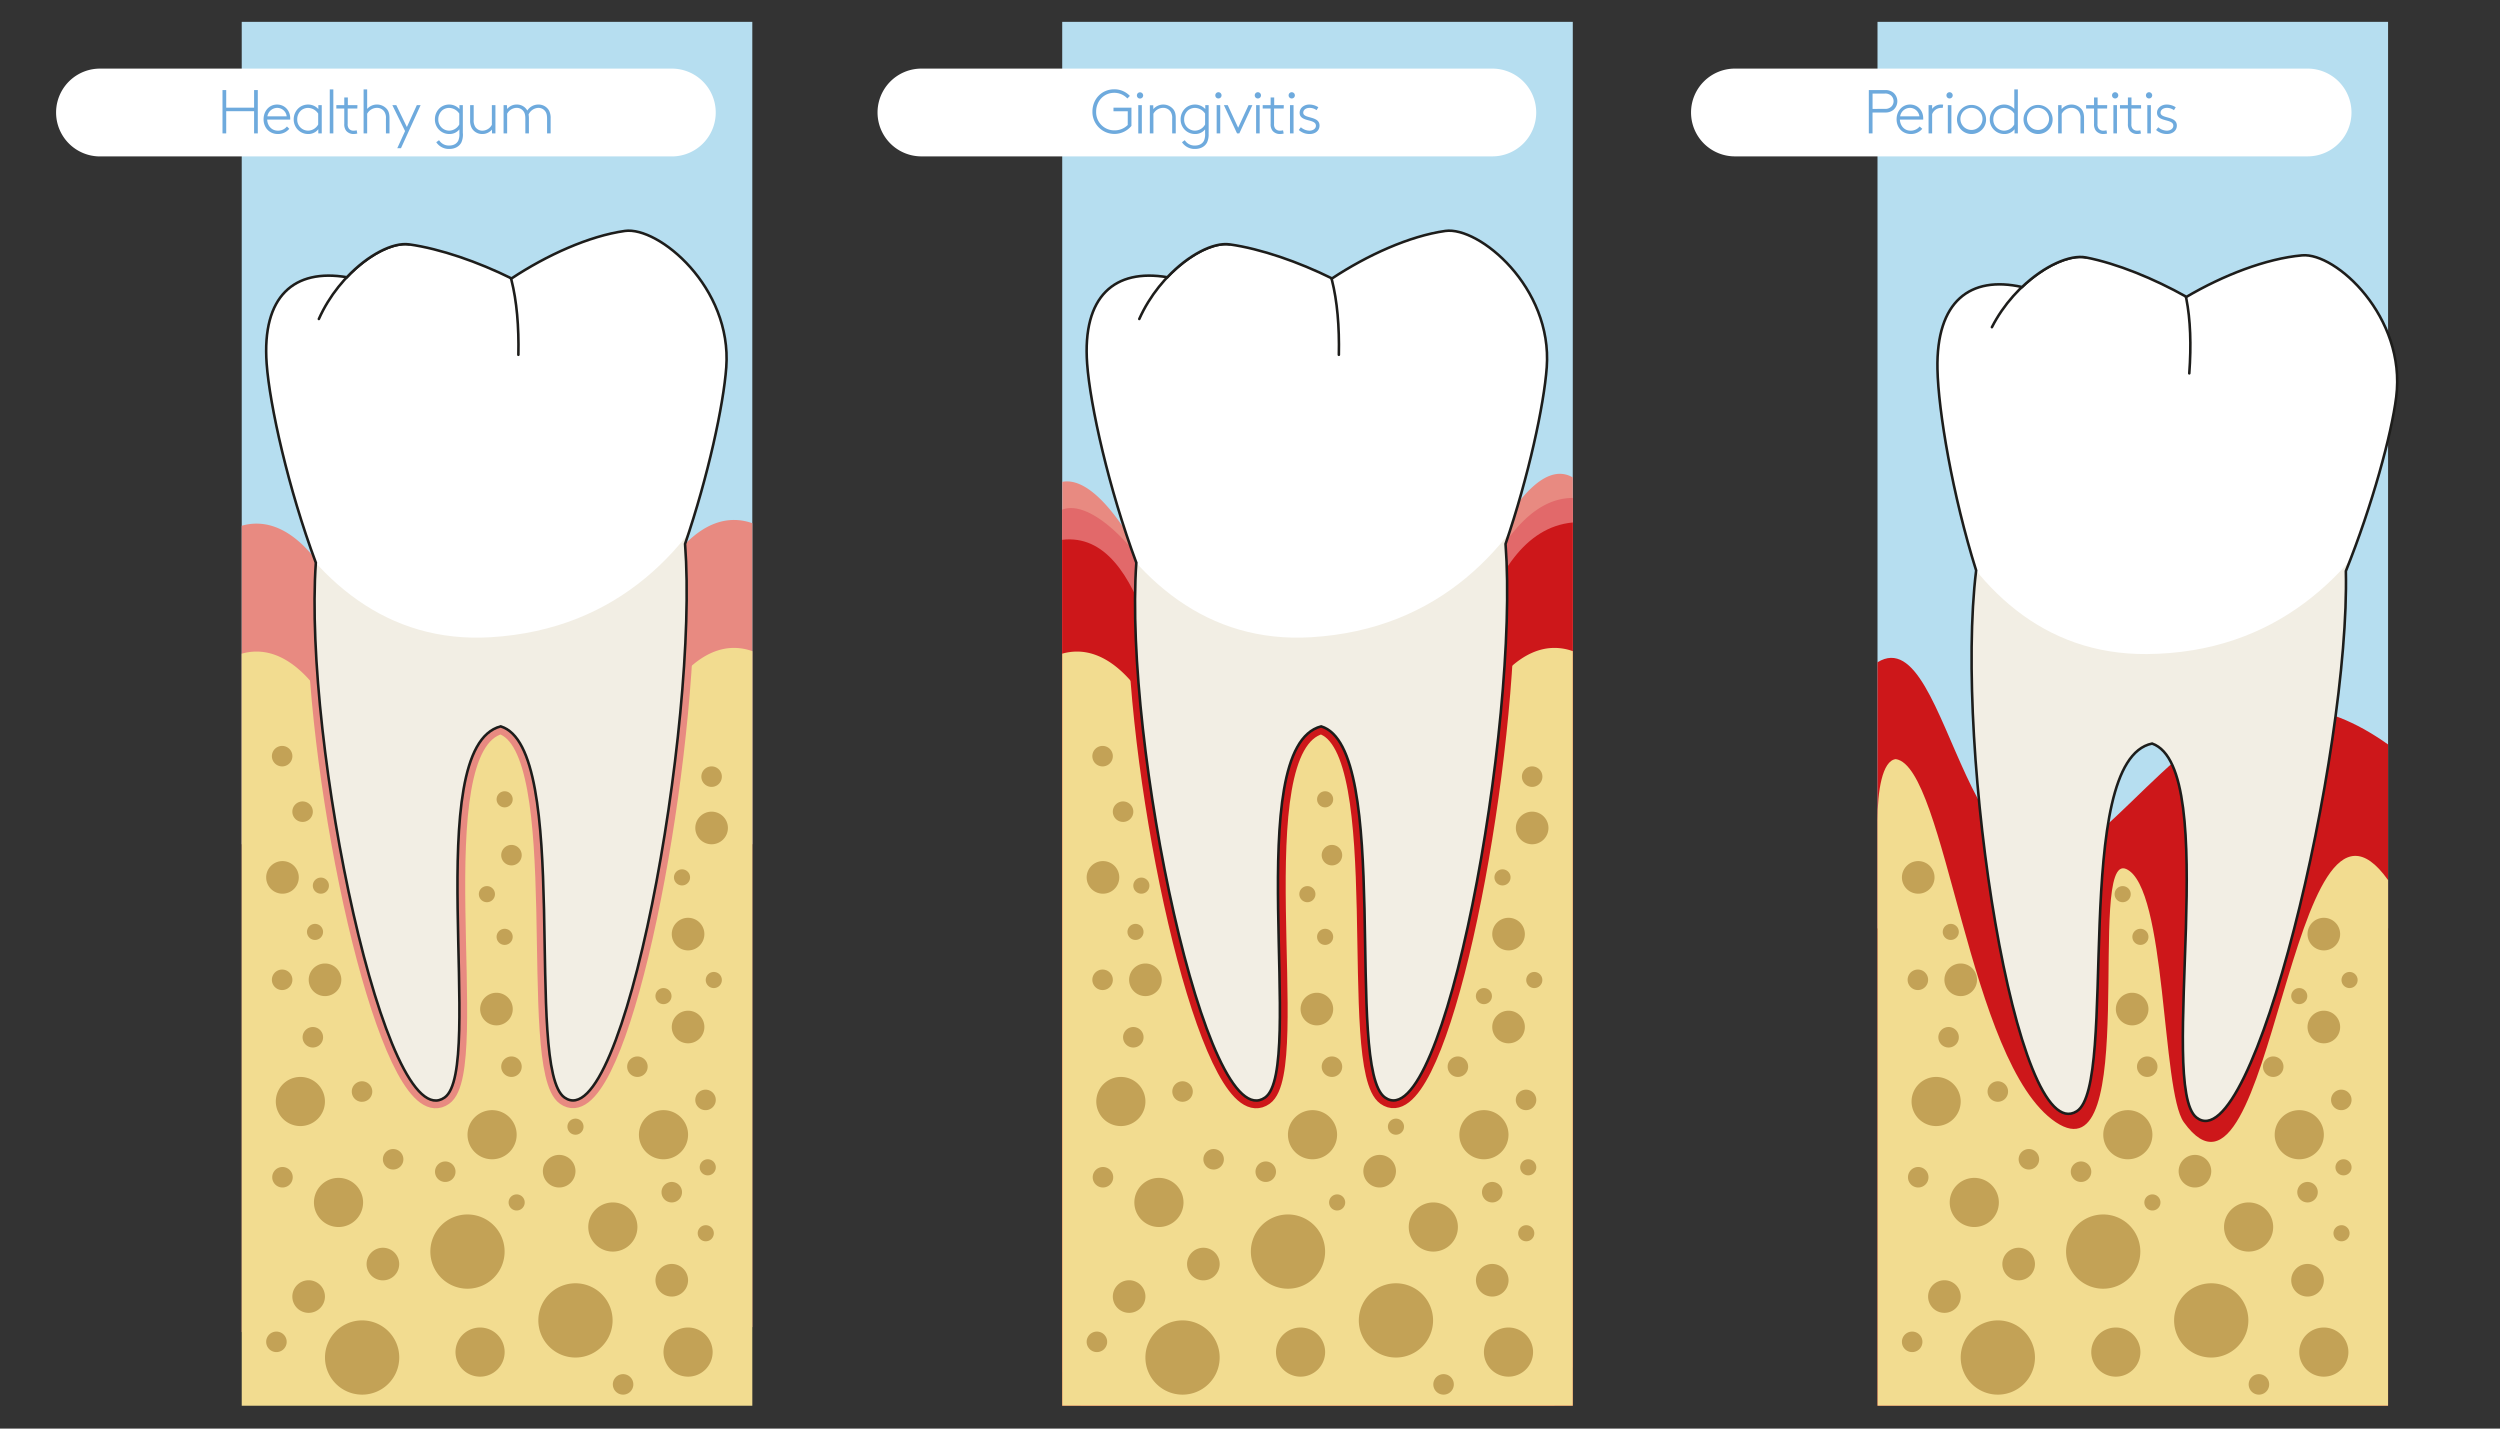 <?xml version="1.0" encoding="UTF-8"?>
<svg xmlns="http://www.w3.org/2000/svg" xmlns:xlink="http://www.w3.org/1999/xlink" id="Capa_1" data-name="Capa 1" viewBox="0 0 1400 800">
  <rect x="0" y="0" width="1400" height="800" fill="#333333" stroke="none"/>
  <defs>
    <style>.cls-1,.cls-10,.cls-11,.cls-17,.cls-6{fill:none;}.cls-2{fill:#b6def0;}.cls-3{clip-path:url(#clip-path);}.cls-4{fill:#e88a81;}.cls-5{fill:#f2dc90;}.cls-6{stroke:#e88a81;}.cls-17,.cls-6{stroke-width:8.67px;}.cls-7{fill:#f2eee4;}.cls-8{clip-path:url(#clip-path-2);}.cls-9{fill:#fff;}.cls-10,.cls-11{stroke:#1d1d1b;stroke-width:1.45px;}.cls-10{stroke-linecap:round;}.cls-12{fill:#c3a256;}.cls-13{fill:#6eaadd;}.cls-14{clip-path:url(#clip-path-4);}.cls-15{fill:#e2696a;}.cls-16{fill:#cd171a;}.cls-17{stroke:#cd171a;}.cls-18{clip-path:url(#clip-path-5);}.cls-19{clip-path:url(#clip-path-7);}.cls-20{clip-path:url(#clip-path-8);}</style>
    <clipPath id="clip-path">
      <rect class="cls-1" x="31.47" y="12.24" width="389.83" height="774.98"></rect>
    </clipPath>
    <clipPath id="clip-path-2">
      <path class="cls-1" d="M349.91,129.33c-20.14,2.86-43.73,13.57-63.44,26.6-18.87-9.32-39.81-16.58-57.36-19.08-9-1.27-23,5.81-34.88,18.4-29.35-4.94-47.67,10.41-44.9,48.43,1.71,23.4,12.12,70,27.54,111.43C169.82,416.66,216,637.94,249,614.6c22.75-16.08-13.79-196.06,31.35-207.83,39.87,11.77,13,191.75,35.76,207.83,33.05,23.4,75.16-208.21,67.53-310,12.95-37.95,21.53-77.84,23.07-98.9,3.16-43.2-35-76.52-54.63-76.52a17,17,0,0,0-2.17.14"></path>
    </clipPath>
    <clipPath id="clip-path-4">
      <rect class="cls-1" x="490.94" y="12.24" width="389.83" height="774.98"></rect>
    </clipPath>
    <clipPath id="clip-path-5">
      <path class="cls-1" d="M809.38,129.33c-20.14,2.86-43.73,13.57-63.44,26.6-18.87-9.32-39.81-16.58-57.36-19.08-9-1.27-23,5.81-34.88,18.4-29.35-4.94-47.67,10.41-44.9,48.43,1.71,23.4,12.12,70,27.54,111.43-7.05,101.55,39.17,322.83,72.13,299.49,22.75-16.08-13.79-196.06,31.35-207.83,39.87,11.77,13,191.75,35.76,207.83,33,23.4,75.16-208.21,67.53-310,12.95-37.95,21.53-77.84,23.07-98.9,3.16-43.2-35-76.52-54.63-76.52a17,17,0,0,0-2.17.14"></path>
    </clipPath>
    <clipPath id="clip-path-7">
      <rect class="cls-1" x="947.48" y="12.24" width="395.68" height="774.98"></rect>
    </clipPath>
    <clipPath id="clip-path-8">
      <path class="cls-1" d="M1289.17,143c-20.26,1.8-44.38,11.26-64.75,23.24-18.35-10.3-38.89-18.65-56.28-22.06-8.88-1.74-23.26,4.6-35.79,16.55-29.06-6.47-48.16,7.89-47.37,46,.48,23.45,8.43,70.57,21.66,112.71-12.35,101,22.22,324.44,56.36,302.86,23.56-14.87-3.51-196.52,42.18-205.92,39.2,13.85,3,192.18,24.84,209.43,31.78,25.1,86-204,83.66-306,14.92-37.21,25.57-76.6,28.21-97.55,5.5-43.62-32-79.3-51.42-79.3-.44,0-.87,0-1.3.06"></path>
    </clipPath>
  </defs>
  <rect class="cls-2" x="135.37" y="12.24" width="285.92" height="460.55"></rect>
  <g class="cls-3">
    <path class="cls-4" d="M411.05,745a30.31,30.31,0,0,0,10.25-1.82V293a30.31,30.31,0,0,0-10.25-1.82c-26.92,0-50.76,37.29-65.37,94.53H208.5c-14.65-56.08-38.24-92.48-64.84-92.48a29.67,29.67,0,0,0-8.29,1.19v451.5a29.67,29.67,0,0,0,8.29,1.19c.65,0,1.3,0,2-.07v23.93H411.05Z"></path>
    <path class="cls-5" d="M421.3,787.22V364.65a30.31,30.31,0,0,0-10.25-1.82c-17.45,0-33.61,15.68-46.8,42.3H189.43c-13-25.37-28.77-40.25-45.77-40.25a29.67,29.67,0,0,0-8.29,1.19V787.22Z"></path>
    <path class="cls-6" d="M176.69,360.36c5,110.07,43.67,274.52,72.31,254.24,22.75-16.08-13.79-196.06,31.35-207.84,39.86,11.78,13,191.76,35.76,207.84,28.3,20,63.24-146.86,67.91-259.17"></path>
    <path class="cls-7" d="M349.91,129.33c-20.14,2.86-43.73,13.57-63.44,26.6-18.87-9.32-39.81-16.58-57.36-19.07-9-1.28-23,5.8-34.88,18.39-29.35-4.94-47.67,10.41-44.9,48.43,1.71,23.4,12.12,70,27.54,111.43C169.82,416.66,216,637.94,249,614.6c22.75-16.08-13.79-196.06,31.35-207.83,39.86,11.77,13,191.75,35.76,207.83,33.05,23.4,75.16-208.21,67.53-310,12.95-37.95,21.53-77.84,23.07-98.9,3.28-44.85-37.95-79.05-56.8-76.38"></path>
  </g>
  <g class="cls-8">
    <path class="cls-9" d="M108.63,119.26C113.24,215,158.49,363.9,274.8,356.85,418.43,348.15,441,174.56,441,113.12"></path>
    <path class="cls-10" d="M229.11,136.85c-13.57-1.92-38.74,15.27-50.55,41.78"></path>
    <path class="cls-10" d="M290.29,198.68c.34-15.78-.92-30.2-3.87-41.8-5.8-22.83-63.57-55-107.7-61.3"></path>
  </g>
  <g class="cls-3">
    <path class="cls-11" d="M349.91,129.33c-20.14,2.86-43.73,13.57-63.44,26.6-18.87-9.32-39.81-16.58-57.36-19.07-9-1.28-23,5.8-34.88,18.39-29.35-4.94-47.67,10.41-44.9,48.43,1.71,23.4,12.12,70,27.54,111.43C169.82,416.66,216,637.94,249,614.6c22.75-16.08-13.79-196.06,31.35-207.83,39.86,11.77,13,191.75,35.76,207.83,33.05,23.4,75.16-208.21,67.53-310,12.95-37.95,21.53-77.84,23.07-98.9C410,160.86,368.76,126.66,349.91,129.33Z"></path>
    <path class="cls-12" d="M275.56,649.2a13.76,13.76,0,1,0-13.75-13.75,13.76,13.76,0,0,0,13.75,13.75"></path>
    <path class="cls-12" d="M261.81,721.68A20.79,20.79,0,1,0,241,700.89a20.79,20.79,0,0,0,20.8,20.79"></path>
    <path class="cls-12" d="M282.6,529.15a4.51,4.51,0,1,0-4.51-4.51,4.51,4.51,0,0,0,4.51,4.51"></path>
    <path class="cls-12" d="M278,574.21a9.13,9.13,0,1,0-9.12-9.13,9.13,9.13,0,0,0,9.12,9.13"></path>
    <path class="cls-12" d="M272.66,505.24a4.51,4.51,0,1,0-4.5-4.5,4.51,4.51,0,0,0,4.5,4.5"></path>
    <path class="cls-12" d="M282.6,452.13a4.51,4.51,0,1,0-4.51-4.51,4.51,4.51,0,0,0,4.51,4.51"></path>
    <path class="cls-12" d="M286.42,484.63a5.74,5.74,0,1,0-5.74-5.73,5.73,5.73,0,0,0,5.74,5.73"></path>
    <path class="cls-12" d="M286.42,603.09a5.74,5.74,0,1,0-5.74-5.74,5.73,5.73,0,0,0,5.74,5.74"></path>
    <path class="cls-12" d="M313.14,665a9.13,9.13,0,1,0-9.13-9.12,9.12,9.12,0,0,0,9.13,9.12"></path>
    <path class="cls-12" d="M343.19,700.89a13.76,13.76,0,1,0-13.76-13.76,13.76,13.76,0,0,0,13.76,13.76"></path>
    <path class="cls-12" d="M189.57,687.13a13.76,13.76,0,1,0-13.76-13.76,13.76,13.76,0,0,0,13.76,13.76"></path>
    <path class="cls-12" d="M202.75,781A20.79,20.79,0,1,0,182,760.22,20.79,20.79,0,0,0,202.75,781"></path>
    <path class="cls-12" d="M322.26,760.22a20.79,20.79,0,1,0-20.79-20.79,20.79,20.79,0,0,0,20.79,20.79"></path>
    <path class="cls-12" d="M268.84,770.93a13.76,13.76,0,1,0-13.76-13.76,13.76,13.76,0,0,0,13.76,13.76"></path>
    <path class="cls-12" d="M385.31,770.93a13.76,13.76,0,1,0-13.75-13.76,13.76,13.76,0,0,0,13.75,13.76"></path>
    <path class="cls-12" d="M371.56,649.2a13.76,13.76,0,1,0-13.76-13.75,13.75,13.75,0,0,0,13.76,13.75"></path>
    <path class="cls-12" d="M168.2,630.6a13.76,13.76,0,1,0-13.75-13.76A13.76,13.76,0,0,0,168.2,630.6"></path>
    <path class="cls-12" d="M172.84,735.2a9.13,9.13,0,1,0-9.13-9.13,9.12,9.12,0,0,0,9.13,9.13"></path>
    <path class="cls-12" d="M214.42,717a9.13,9.13,0,1,0-9.13-9.13,9.12,9.12,0,0,0,9.13,9.13"></path>
    <path class="cls-12" d="M376.19,726.07a9.13,9.13,0,1,0-9.13-9.12,9.12,9.12,0,0,0,9.13,9.12"></path>
    <path class="cls-12" d="M385.31,584.26a9.13,9.13,0,1,0-9.12-9.12,9.12,9.12,0,0,0,9.12,9.12"></path>
    <path class="cls-12" d="M182,557.82a9.13,9.13,0,1,0-9.12-9.13,9.13,9.13,0,0,0,9.12,9.13"></path>
    <path class="cls-12" d="M158.18,500.47a9.13,9.13,0,1,0-9.12-9.12,9.12,9.12,0,0,0,9.12,9.12"></path>
    <path class="cls-12" d="M385.31,532.23a9.13,9.13,0,1,0-9.12-9.13,9.13,9.13,0,0,0,9.12,9.13"></path>
    <path class="cls-12" d="M398.49,472.79a9.13,9.13,0,1,0-9.12-9.12,9.12,9.12,0,0,0,9.12,9.12"></path>
    <path class="cls-12" d="M169.45,460.28a5.74,5.74,0,1,0-5.74-5.74,5.74,5.74,0,0,0,5.74,5.74"></path>
    <path class="cls-12" d="M158,554.43a5.74,5.74,0,1,0-5.74-5.73,5.74,5.74,0,0,0,5.74,5.73"></path>
    <path class="cls-12" d="M202.75,617A5.74,5.74,0,1,0,197,611.3a5.73,5.73,0,0,0,5.73,5.73"></path>
    <path class="cls-12" d="M154.79,757.17a5.74,5.74,0,1,0-5.73-5.73,5.73,5.73,0,0,0,5.73,5.73"></path>
    <path class="cls-12" d="M348.92,781a5.74,5.74,0,1,0-5.73-5.73,5.74,5.74,0,0,0,5.73,5.73"></path>
    <path class="cls-12" d="M376.19,673.37a5.74,5.74,0,1,0-5.74-5.73,5.72,5.72,0,0,0,5.74,5.73"></path>
    <path class="cls-12" d="M220.15,654.94a5.74,5.74,0,1,0-5.73-5.74,5.74,5.74,0,0,0,5.73,5.74"></path>
    <path class="cls-12" d="M249.35,661.9a5.74,5.74,0,1,0-5.74-5.73,5.72,5.72,0,0,0,5.74,5.73"></path>
    <path class="cls-12" d="M158.18,665a5.74,5.74,0,1,0-5.73-5.73,5.74,5.74,0,0,0,5.73,5.73"></path>
    <path class="cls-12" d="M398.49,440.66a5.74,5.74,0,1,0-5.73-5.73,5.73,5.73,0,0,0,5.73,5.73"></path>
    <path class="cls-12" d="M356.94,603.09a5.74,5.74,0,1,0-5.73-5.74,5.74,5.74,0,0,0,5.73,5.74"></path>
    <path class="cls-12" d="M395.1,621.69a5.74,5.74,0,1,0-5.74-5.74,5.73,5.73,0,0,0,5.74,5.74"></path>
    <path class="cls-12" d="M175.18,586.61a5.74,5.74,0,1,0-5.73-5.74,5.74,5.74,0,0,0,5.73,5.74"></path>
    <path class="cls-12" d="M158,429.19a5.74,5.74,0,1,0-5.74-5.73,5.73,5.73,0,0,0,5.74,5.73"></path>
    <path class="cls-12" d="M179.68,500.47a4.51,4.51,0,1,0-4.5-4.5,4.51,4.51,0,0,0,4.5,4.5"></path>
    <path class="cls-12" d="M176.41,526.37a4.5,4.5,0,1,0-4.5-4.5,4.49,4.49,0,0,0,4.5,4.5"></path>
    <path class="cls-12" d="M381.92,495.85a4.51,4.51,0,1,0-4.5-4.5,4.51,4.51,0,0,0,4.5,4.5"></path>
    <path class="cls-12" d="M371.56,562.32a4.5,4.5,0,1,0-4.51-4.5,4.5,4.5,0,0,0,4.51,4.5"></path>
    <path class="cls-12" d="M399.72,553.32a4.51,4.51,0,1,0-4.5-4.51,4.5,4.5,0,0,0,4.5,4.51"></path>
    <path class="cls-12" d="M322.26,635.45a4.51,4.51,0,1,0-4.5-4.51,4.51,4.51,0,0,0,4.5,4.51"></path>
    <path class="cls-12" d="M289.32,677.88a4.51,4.51,0,1,0-4.5-4.51,4.5,4.5,0,0,0,4.5,4.51"></path>
    <path class="cls-12" d="M396.33,658.21a4.51,4.51,0,1,0-4.5-4.5,4.5,4.5,0,0,0,4.5,4.5"></path>
    <path class="cls-12" d="M395.22,695.13a4.51,4.51,0,1,0-4.5-4.5,4.5,4.5,0,0,0,4.5,4.5"></path>
    <path class="cls-9" d="M400.81,63a24.57,24.57,0,0,0-24.57-24.58H56A24.58,24.58,0,0,0,56,87.6h320.2A24.57,24.57,0,0,0,400.81,63"></path>
    <path class="cls-13" d="M283.86,58.89H282V74.7h2v-11a6.12,6.12,0,0,1,5.28-3.3,4.69,4.69,0,0,1,4,2.08c.56.83.91,1.88.91,4.09V74.7h2V66.34a14.34,14.34,0,0,0-.17-2.25,6.31,6.31,0,0,1,5.44-3.68,4.69,4.69,0,0,1,4,2.08c.56.83.9,1.88.9,4.09V74.7h2V66.34a8.87,8.87,0,0,0-.93-4.47,6.72,6.72,0,0,0-5.94-3.33,7.36,7.36,0,0,0-6.2,3.36,6.6,6.6,0,0,0-5.93-3.36,6.75,6.75,0,0,0-5.34,2.5ZM275.53,74.7h1.91V58.89h-2v11a6.1,6.1,0,0,1-5.27,3.29,4.71,4.71,0,0,1-4-2.08,6.82,6.82,0,0,1-.9-4.09V58.89h-2v8.42a8.79,8.79,0,0,0,.94,4.48,6.65,6.65,0,0,0,5.93,3.26,6.83,6.83,0,0,0,5.34-2.5Zm-18.34-5a6.56,6.56,0,0,1-5.66,3.46,6.1,6.1,0,0,1-6.07-6.38,6.51,6.51,0,0,1,2.22-5,6.13,6.13,0,0,1,3.82-1.35,7,7,0,0,1,5.69,3.19Zm2,4.92V58.89h-1.9v2.18a7.75,7.75,0,0,0-5.8-2.53,8,8,0,0,0-5,1.77,8.43,8.43,0,0,0-2.94,6.48,8.13,8.13,0,0,0,3.36,6.77,8,8,0,0,0,4.72,1.49,7,7,0,0,0,5.62-2.6V74.7a8.82,8.82,0,0,1-.63,4.09c-.8,1.56-2.43,2.71-5.1,2.71a6.43,6.43,0,0,1-5.65-3l-1.56,1.14a8.41,8.41,0,0,0,7.18,3.78c3.47,0,5.72-1.49,6.87-3.64a10.84,10.84,0,0,0,.86-5.1M224.55,83l11-24.13h-2.12l-5.58,12.27-5.93-12.27h-2.22l7.14,14.53L222.47,83ZM205.61,50.08h-2V74.7h2v-11a6.28,6.28,0,0,1,5.48-3.3,4.9,4.9,0,0,1,4.13,2.12,6.2,6.2,0,0,1,.9,3.88V74.7h2V66.27c0-2.6-.49-3.92-1.35-5.06A7.33,7.33,0,0,0,205.61,61Zm-5.44,8.81h-5.38v-4.3h-2v4.3h-4.44v1.87h4.44v8.6a5.84,5.84,0,0,0,1.07,3.88,5.31,5.31,0,0,0,4.23,1.81,7.81,7.81,0,0,0,2-.28l-.35-1.8a6.4,6.4,0,0,1-1.7.2,3.2,3.2,0,0,1-2.63-1.11,3.83,3.83,0,0,1-.7-2.63V60.76h5.38ZM184.67,74.7h2V50.08h-2Zm-6.49-5a6.56,6.56,0,0,1-5.65,3.46,6.1,6.1,0,0,1-6.07-6.38,6.48,6.48,0,0,1,2.22-5,6.12,6.12,0,0,1,3.81-1.35,6.94,6.94,0,0,1,5.69,3.19Zm2,5V58.89h-1.91v2.18a7.71,7.71,0,0,0-5.79-2.53,8,8,0,0,0-5,1.77,8.44,8.44,0,0,0-3,6.48,8.14,8.14,0,0,0,3.37,6.77,8,8,0,0,0,4.71,1.49,7,7,0,0,0,5.69-2.67V74.7Zm-19.49-3.88a6.33,6.33,0,0,1-5.07,2.35c-3.64,0-5.82-2.84-6-6.2h12.9a5.32,5.32,0,0,0,0-.7c0-4.4-3.13-7.73-7.36-7.73-4.47,0-7.56,3.71-7.56,8.25,0,4.93,3.51,8.26,7.94,8.26a8.19,8.19,0,0,0,6.46-2.92Zm-5.45-10.41a5.36,5.36,0,0,1,5.31,4.75H149.74a5.63,5.63,0,0,1,5.48-4.75M142.29,74.7h2.08V50.42h-2.08v9.89H126.68V50.42H124.6V74.7h2.08V62.28h15.61Z"></path>
  </g>
  <rect class="cls-2" x="594.84" y="12.24" width="285.92" height="460.55"></rect>
  <g class="cls-14">
    <path class="cls-4" d="M880.77,267.38c-26.77-15.79-61.6,63.38-75.62,118.29H668c-14-53.4-47.79-120.74-73.13-115.83v476a29.67,29.67,0,0,0,8.29,1.19c.65,0,1.3,0,2-.07v23.93H870.52V745a30.31,30.31,0,0,0,10.25-1.82Z"></path>
    <path class="cls-15" d="M870.52,767.56a30.31,30.31,0,0,0,10.25-1.82V278.85c-39.79,0-63.38,72.91-75.62,120.88l-134,.92c0-57.64-52.43-124.66-76.34-115.24v483a30,30,0,0,0,8.29,1.19c.65,0,1.3,0,2-.07v17.68H870.52Z"></path>
    <path class="cls-16" d="M880.77,787.22V292.58c-54.13,5.12-62.93,106.88-75.62,156.59L667,447.22c-14.65-56.09-24.73-150.55-72.19-144.92V787.22Z"></path>
    <path class="cls-5" d="M880.77,787.22V364.65a30.31,30.31,0,0,0-10.25-1.82c-17.45,0-33.61,15.68-46.8,42.3H648.9c-13-25.37-28.77-40.25-45.77-40.25a29.67,29.67,0,0,0-8.29,1.19V787.22Z"></path>
    <path class="cls-17" d="M636.16,360.36c5,110.07,43.67,274.52,72.31,254.24,22.75-16.08-13.79-196.06,31.35-207.84,39.86,11.78,13,191.76,35.76,207.84,28.3,20,63.24-146.86,67.91-259.17"></path>
    <path class="cls-7" d="M809.38,129.33c-20.14,2.86-43.73,13.57-63.44,26.6-18.87-9.32-39.81-16.58-57.36-19.07-9-1.28-23,5.8-34.88,18.39-29.35-4.94-47.67,10.41-44.9,48.43,1.71,23.4,12.12,70,27.54,111.43-7.05,101.55,39.17,322.83,72.13,299.49,22.75-16.08-13.79-196.06,31.35-207.83,39.86,11.77,13,191.75,35.76,207.83,33,23.4,75.16-208.21,67.53-310,12.95-37.95,21.53-77.84,23.07-98.9,3.28-44.85-37.95-79.05-56.8-76.38"></path>
  </g>
  <g class="cls-18">
    <path class="cls-9" d="M568.1,119.26C572.71,215,618,363.9,734.27,356.85c143.63-8.7,166.16-182.29,166.16-243.73"></path>
    <path class="cls-10" d="M688.58,136.85C675,134.93,649.84,152.12,638,178.63"></path>
    <path class="cls-10" d="M749.76,198.68c.34-15.78-.92-30.2-3.87-41.8-5.8-22.83-63.57-55-107.7-61.3"></path>
  </g>
  <g class="cls-14">
    <path class="cls-12" d="M735,649.2a13.76,13.76,0,1,0-13.75-13.75A13.76,13.76,0,0,0,735,649.2"></path>
    <path class="cls-12" d="M721.28,721.68a20.79,20.79,0,1,0-20.8-20.79,20.79,20.79,0,0,0,20.8,20.79"></path>
    <path class="cls-12" d="M742.07,529.15a4.51,4.51,0,1,0-4.51-4.51,4.51,4.51,0,0,0,4.51,4.51"></path>
    <path class="cls-12" d="M737.44,574.21a9.13,9.13,0,1,0-9.12-9.13,9.13,9.13,0,0,0,9.12,9.13"></path>
    <path class="cls-12" d="M732.13,505.24a4.51,4.51,0,1,0-4.5-4.5,4.51,4.51,0,0,0,4.5,4.5"></path>
    <path class="cls-12" d="M742.07,452.13a4.51,4.51,0,1,0-4.51-4.51,4.51,4.51,0,0,0,4.51,4.51"></path>
    <path class="cls-12" d="M745.89,484.63a5.74,5.74,0,1,0-5.74-5.73,5.73,5.73,0,0,0,5.74,5.73"></path>
    <path class="cls-12" d="M745.89,603.09a5.74,5.74,0,1,0-5.74-5.74,5.73,5.73,0,0,0,5.74,5.74"></path>
    <path class="cls-12" d="M772.61,665a9.13,9.13,0,1,0-9.13-9.12,9.12,9.12,0,0,0,9.13,9.12"></path>
    <path class="cls-12" d="M802.66,700.89a13.76,13.76,0,1,0-13.76-13.76,13.76,13.76,0,0,0,13.76,13.76"></path>
    <path class="cls-12" d="M649,687.13a13.76,13.76,0,1,0-13.76-13.76A13.76,13.76,0,0,0,649,687.13"></path>
    <path class="cls-12" d="M662.22,781a20.79,20.79,0,1,0-20.79-20.79A20.79,20.79,0,0,0,662.22,781"></path>
    <path class="cls-12" d="M781.73,760.22a20.79,20.79,0,1,0-20.79-20.79,20.79,20.79,0,0,0,20.79,20.79"></path>
    <path class="cls-12" d="M728.31,770.93a13.76,13.76,0,1,0-13.76-13.76,13.76,13.76,0,0,0,13.76,13.76"></path>
    <path class="cls-12" d="M844.78,770.93A13.76,13.76,0,1,0,831,757.17a13.76,13.76,0,0,0,13.75,13.76"></path>
    <path class="cls-12" d="M831,649.2a13.76,13.76,0,1,0-13.76-13.75A13.75,13.75,0,0,0,831,649.2"></path>
    <path class="cls-12" d="M627.67,630.6a13.76,13.76,0,1,0-13.75-13.76,13.76,13.76,0,0,0,13.75,13.76"></path>
    <path class="cls-12" d="M632.31,735.2a9.13,9.13,0,1,0-9.13-9.13,9.12,9.12,0,0,0,9.13,9.13"></path>
    <path class="cls-12" d="M673.89,717a9.13,9.13,0,1,0-9.13-9.13,9.12,9.12,0,0,0,9.13,9.13"></path>
    <path class="cls-12" d="M835.66,726.07a9.13,9.13,0,1,0-9.13-9.12,9.12,9.12,0,0,0,9.13,9.12"></path>
    <path class="cls-12" d="M844.78,584.26a9.13,9.13,0,1,0-9.12-9.12,9.12,9.12,0,0,0,9.12,9.12"></path>
    <path class="cls-12" d="M641.43,557.82a9.13,9.13,0,1,0-9.12-9.13,9.13,9.13,0,0,0,9.12,9.13"></path>
    <path class="cls-12" d="M617.65,500.47a9.13,9.13,0,1,0-9.12-9.12,9.12,9.12,0,0,0,9.12,9.12"></path>
    <path class="cls-12" d="M844.78,532.23a9.13,9.13,0,1,0-9.12-9.13,9.13,9.13,0,0,0,9.12,9.13"></path>
    <path class="cls-12" d="M858,472.79a9.13,9.13,0,1,0-9.12-9.12,9.12,9.12,0,0,0,9.12,9.12"></path>
    <path class="cls-12" d="M628.92,460.28a5.74,5.74,0,1,0-5.74-5.74,5.74,5.74,0,0,0,5.74,5.74"></path>
    <path class="cls-12" d="M617.45,554.43a5.74,5.74,0,1,0-5.74-5.73,5.74,5.74,0,0,0,5.74,5.73"></path>
    <path class="cls-12" d="M662.22,617a5.74,5.74,0,1,0-5.73-5.73,5.73,5.73,0,0,0,5.73,5.73"></path>
    <path class="cls-12" d="M614.26,757.17a5.74,5.74,0,1,0-5.73-5.73,5.73,5.73,0,0,0,5.73,5.73"></path>
    <path class="cls-12" d="M808.39,781a5.74,5.74,0,1,0-5.73-5.73,5.74,5.74,0,0,0,5.73,5.73"></path>
    <path class="cls-12" d="M835.66,673.37a5.74,5.74,0,1,0-5.74-5.73,5.72,5.72,0,0,0,5.74,5.73"></path>
    <path class="cls-12" d="M679.62,654.94a5.74,5.74,0,1,0-5.73-5.74,5.74,5.74,0,0,0,5.73,5.74"></path>
    <path class="cls-12" d="M708.82,661.9a5.74,5.74,0,1,0-5.74-5.73,5.72,5.72,0,0,0,5.74,5.73"></path>
    <path class="cls-12" d="M617.65,665a5.74,5.74,0,1,0-5.73-5.73,5.74,5.74,0,0,0,5.73,5.73"></path>
    <path class="cls-12" d="M858,440.66a5.74,5.74,0,1,0-5.73-5.73,5.73,5.73,0,0,0,5.73,5.73"></path>
    <path class="cls-12" d="M816.41,603.09a5.74,5.74,0,1,0-5.73-5.74,5.74,5.74,0,0,0,5.73,5.74"></path>
    <path class="cls-12" d="M854.57,621.69a5.74,5.74,0,1,0-5.73-5.74,5.74,5.74,0,0,0,5.73,5.74"></path>
    <path class="cls-12" d="M634.65,586.61a5.74,5.74,0,1,0-5.73-5.74,5.74,5.74,0,0,0,5.73,5.74"></path>
    <path class="cls-12" d="M617.45,429.19a5.74,5.74,0,1,0-5.74-5.73,5.73,5.73,0,0,0,5.74,5.73"></path>
    <path class="cls-12" d="M639.15,500.47a4.51,4.51,0,1,0-4.5-4.5,4.51,4.51,0,0,0,4.5,4.5"></path>
    <path class="cls-12" d="M635.88,526.37a4.5,4.5,0,1,0-4.5-4.5,4.5,4.5,0,0,0,4.5,4.5"></path>
    <path class="cls-12" d="M841.39,495.85a4.51,4.51,0,1,0-4.5-4.5,4.51,4.51,0,0,0,4.5,4.5"></path>
    <path class="cls-12" d="M831,562.32a4.5,4.5,0,1,0-4.51-4.5,4.5,4.5,0,0,0,4.51,4.5"></path>
    <path class="cls-12" d="M859.19,553.32a4.51,4.51,0,1,0-4.5-4.51,4.51,4.51,0,0,0,4.5,4.51"></path>
    <path class="cls-12" d="M781.73,635.45a4.51,4.51,0,1,0-4.5-4.51,4.51,4.51,0,0,0,4.5,4.51"></path>
    <path class="cls-12" d="M748.79,677.88a4.51,4.51,0,1,0-4.5-4.51,4.5,4.5,0,0,0,4.5,4.51"></path>
    <path class="cls-12" d="M855.8,658.21a4.51,4.51,0,1,0-4.5-4.5,4.51,4.51,0,0,0,4.5,4.5"></path>
    <path class="cls-12" d="M854.69,695.13a4.51,4.51,0,1,0-4.5-4.5,4.5,4.5,0,0,0,4.5,4.5"></path>
    <path class="cls-11" d="M809.38,129.33c-20.14,2.86-43.73,13.57-63.44,26.6-18.87-9.32-39.81-16.58-57.36-19.07-9-1.28-23,5.8-34.88,18.39-29.35-4.94-47.67,10.41-44.9,48.43,1.71,23.4,12.12,70,27.54,111.43-7.05,101.55,39.17,322.83,72.13,299.49,22.75-16.08-13.79-196.06,31.35-207.83,39.86,11.77,13,191.75,35.76,207.83,33,23.4,75.16-208.21,67.53-310,12.95-37.95,21.53-77.84,23.07-98.9C869.46,160.86,828.23,126.66,809.38,129.33Z"></path>
    <path class="cls-9" d="M860.28,63a24.57,24.57,0,0,0-24.57-24.58H515.51a24.58,24.58,0,0,0,0,49.15h320.2A24.57,24.57,0,0,0,860.28,63"></path>
    <path class="cls-13" d="M727.32,72.79a8.94,8.94,0,0,0,6.14,2.26c3,0,5.48-1.81,5.48-4.75,0-5.55-9.12-3.68-9.12-7.18,0-1.84,1.83-2.71,3.5-2.71a6.52,6.52,0,0,1,3.95,1.28l1-1.63a9.21,9.21,0,0,0-5.1-1.52c-2.67,0-5.37,1.73-5.37,4.61,0,5.41,9.12,3.19,9.12,7.25,0,1.66-1.66,2.77-3.64,2.77a7.54,7.54,0,0,1-4.79-1.9Zm-5.69-19.38a1.71,1.71,0,0,0,1.74,1.73,1.74,1.74,0,0,0,1.76-1.73,1.76,1.76,0,0,0-1.76-1.77,1.74,1.74,0,0,0-1.74,1.77m.76,21.29h2V58.89h-2Zm-3.46-15.81h-5.38v-4.3h-2v4.3h-4.44v1.87h4.44v8.6a5.84,5.84,0,0,0,1.08,3.88,5.29,5.29,0,0,0,4.23,1.81,7.87,7.87,0,0,0,2-.28l-.35-1.8a6.4,6.4,0,0,1-1.7.2,3.24,3.24,0,0,1-2.64-1.11,3.89,3.89,0,0,1-.69-2.63V60.76h5.38Zm-16.27-5.48a1.71,1.71,0,0,0,1.74,1.73,1.74,1.74,0,0,0,1.76-1.73,1.76,1.76,0,0,0-1.76-1.77,1.74,1.74,0,0,0-1.74,1.77m.76,21.29h2V58.89h-2Zm-9.39,0,7.31-15.81h-2.15l-5.82,12.62-5.83-12.62h-2.15l7.35,15.81ZM680.57,53.41a1.71,1.71,0,0,0,1.73,1.73,1.75,1.75,0,0,0,1.77-1.73,1.77,1.77,0,0,0-1.77-1.77,1.74,1.74,0,0,0-1.73,1.77m.76,21.29h2V58.89h-2Zm-6.48-5a6.56,6.56,0,0,1-5.66,3.46,6.08,6.08,0,0,1-6.06-6.38,6.5,6.5,0,0,1,2.21-5,6.13,6.13,0,0,1,3.82-1.35,7,7,0,0,1,5.69,3.19Zm2,4.92V58.89h-1.9v2.18a7.75,7.75,0,0,0-5.8-2.53,8,8,0,0,0-5,1.77,8.41,8.41,0,0,0-3,6.48,8.13,8.13,0,0,0,3.36,6.77,8,8,0,0,0,4.72,1.49,7,7,0,0,0,5.62-2.6V74.7a8.82,8.82,0,0,1-.63,4.09c-.79,1.56-2.42,2.71-5.1,2.71a6.43,6.43,0,0,1-5.65-3l-1.56,1.14a8.42,8.42,0,0,0,7.18,3.78c3.47,0,5.72-1.49,6.87-3.64a10.72,10.72,0,0,0,.86-5.1m-31-15.74h-1.91V74.7h2v-11a6.27,6.27,0,0,1,5.48-3.3,4.93,4.93,0,0,1,4.13,2.12,6.27,6.27,0,0,1,.9,3.88V74.7h2V66.27c0-2.6-.48-3.92-1.35-5.06a7.3,7.3,0,0,0-11.2-.1Zm-9.16-5.48a1.72,1.72,0,0,0,1.74,1.73,1.75,1.75,0,0,0,1.77-1.73,1.77,1.77,0,0,0-1.77-1.77,1.75,1.75,0,0,0-1.74,1.77m.77,21.29h2V58.89h-2ZM631.53,70a10.3,10.3,0,0,1-7.39,3,10.14,10.14,0,0,1-10.3-10.51c0-5.82,4.27-10.51,10.1-10.51a10,10,0,0,1,7.38,3.16l1.42-1.42a11.87,11.87,0,0,0-8.8-3.71c-7,0-12.18,5.48-12.18,12.48a12.32,12.32,0,0,0,21.85,8V60.31H623.55v2h8Z"></path>
  </g>
  <rect class="cls-2" x="1051.4" y="12.24" width="285.92" height="507.68"></rect>
  <g class="cls-19">
    <path class="cls-16" d="M1337.32,787.22V416.9c-75.07-53.25-116.44,9-160.27,47.52-77.12,70.46-83.57-119.61-125.65-93.54V787.22Z"></path>
    <path class="cls-5" d="M1337.32,787.22V492.85c-55-77.38-64.6,204.8-114.39,135.57-12.56-17.46-9.48-131.67-32.26-141.78s8.7,174-39.43,141.78c-48.91-32.79-61.45-199.23-89.6-203.32-7.6.86-10.24,18-10.24,34.41V787.22Z"></path>
    <path class="cls-12" d="M1191.59,649.2a13.76,13.76,0,1,0-13.76-13.75,13.76,13.76,0,0,0,13.76,13.75"></path>
    <path class="cls-12" d="M1177.83,721.68A20.79,20.79,0,1,0,1157,700.89a20.79,20.79,0,0,0,20.79,20.79"></path>
    <path class="cls-12" d="M1198.62,529.15a4.51,4.51,0,1,0-4.5-4.51,4.51,4.51,0,0,0,4.5,4.51"></path>
    <path class="cls-12" d="M1194,574.21a9.13,9.13,0,1,0-9.12-9.13,9.13,9.13,0,0,0,9.12,9.13"></path>
    <path class="cls-12" d="M1188.69,505.24a4.51,4.51,0,1,0-4.5-4.5,4.5,4.5,0,0,0,4.5,4.5"></path>
    <path class="cls-12" d="M1202.45,603.09a5.74,5.74,0,1,0-5.74-5.74,5.74,5.74,0,0,0,5.74,5.74"></path>
    <path class="cls-12" d="M1229.16,665a9.13,9.13,0,1,0-9.12-9.12,9.12,9.12,0,0,0,9.12,9.12"></path>
    <path class="cls-12" d="M1259.21,700.89a13.76,13.76,0,1,0-13.75-13.76,13.76,13.76,0,0,0,13.75,13.76"></path>
    <path class="cls-12" d="M1105.6,687.13a13.76,13.76,0,1,0-13.76-13.76,13.76,13.76,0,0,0,13.76,13.76"></path>
    <path class="cls-12" d="M1118.78,781A20.79,20.79,0,1,0,1098,760.22,20.79,20.79,0,0,0,1118.78,781"></path>
    <path class="cls-12" d="M1238.29,760.22a20.79,20.79,0,1,0-20.79-20.79,20.79,20.79,0,0,0,20.79,20.79"></path>
    <path class="cls-12" d="M1184.87,770.93a13.76,13.76,0,1,0-13.76-13.76,13.75,13.75,0,0,0,13.76,13.76"></path>
    <path class="cls-12" d="M1301.34,770.93a13.76,13.76,0,1,0-13.76-13.76,13.76,13.76,0,0,0,13.76,13.76"></path>
    <path class="cls-12" d="M1287.58,649.2a13.76,13.76,0,1,0-13.75-13.75,13.76,13.76,0,0,0,13.75,13.75"></path>
    <path class="cls-12" d="M1084.23,630.6a13.76,13.76,0,1,0-13.76-13.76,13.76,13.76,0,0,0,13.76,13.76"></path>
    <path class="cls-12" d="M1088.86,735.2a9.13,9.13,0,1,0-9.12-9.13,9.13,9.13,0,0,0,9.12,9.13"></path>
    <path class="cls-12" d="M1130.44,717a9.13,9.13,0,1,0-9.12-9.13,9.13,9.13,0,0,0,9.12,9.13"></path>
    <path class="cls-12" d="M1292.22,726.07a9.13,9.13,0,1,0-9.13-9.12,9.12,9.12,0,0,0,9.13,9.12"></path>
    <path class="cls-12" d="M1301.34,584.26a9.13,9.13,0,1,0-9.12-9.12,9.12,9.12,0,0,0,9.12,9.12"></path>
    <path class="cls-12" d="M1098,557.82a9.13,9.13,0,1,0-9.13-9.13,9.12,9.12,0,0,0,9.13,9.13"></path>
    <path class="cls-12" d="M1074.21,500.47a9.13,9.13,0,1,0-9.13-9.12,9.12,9.12,0,0,0,9.13,9.12"></path>
    <path class="cls-12" d="M1301.34,532.23a9.13,9.13,0,1,0-9.12-9.13,9.13,9.13,0,0,0,9.12,9.13"></path>
    <path class="cls-12" d="M1074,554.43a5.74,5.74,0,1,0-5.73-5.73,5.74,5.74,0,0,0,5.73,5.73"></path>
    <path class="cls-12" d="M1118.78,617a5.74,5.74,0,1,0-5.74-5.73,5.73,5.73,0,0,0,5.74,5.73"></path>
    <path class="cls-12" d="M1070.82,757.17a5.74,5.74,0,1,0-5.74-5.73,5.72,5.72,0,0,0,5.74,5.73"></path>
    <path class="cls-12" d="M1265,781a5.74,5.74,0,1,0-5.74-5.73A5.73,5.73,0,0,0,1265,781"></path>
    <path class="cls-12" d="M1292.22,673.37a5.74,5.74,0,1,0-5.74-5.73,5.73,5.73,0,0,0,5.74,5.73"></path>
    <path class="cls-12" d="M1136.18,654.94a5.74,5.74,0,1,0-5.74-5.74,5.73,5.73,0,0,0,5.74,5.74"></path>
    <path class="cls-12" d="M1165.38,661.9a5.74,5.74,0,1,0-5.74-5.73,5.73,5.73,0,0,0,5.74,5.73"></path>
    <path class="cls-12" d="M1074.21,665a5.74,5.74,0,1,0-5.74-5.73,5.73,5.73,0,0,0,5.74,5.73"></path>
    <path class="cls-12" d="M1273,603.09a5.74,5.74,0,1,0-5.73-5.74,5.74,5.74,0,0,0,5.73,5.74"></path>
    <path class="cls-12" d="M1311.13,621.69a5.74,5.74,0,1,0-5.74-5.74,5.74,5.74,0,0,0,5.74,5.74"></path>
    <path class="cls-12" d="M1091.21,586.61a5.74,5.74,0,1,0-5.74-5.74,5.74,5.74,0,0,0,5.74,5.74"></path>
    <path class="cls-12" d="M1092.44,526.37a4.5,4.5,0,1,0-4.5-4.5,4.49,4.49,0,0,0,4.5,4.5"></path>
    <path class="cls-12" d="M1287.58,562.32a4.5,4.5,0,1,0-4.5-4.5,4.5,4.5,0,0,0,4.5,4.5"></path>
    <path class="cls-12" d="M1315.75,553.32a4.51,4.51,0,1,0-4.5-4.51,4.5,4.5,0,0,0,4.5,4.51"></path>
    <path class="cls-12" d="M1205.35,677.88a4.51,4.51,0,1,0-4.51-4.51,4.51,4.51,0,0,0,4.51,4.51"></path>
    <path class="cls-12" d="M1312.36,658.21a4.51,4.51,0,1,0-4.5-4.5,4.5,4.5,0,0,0,4.5,4.5"></path>
    <path class="cls-12" d="M1311.25,695.13a4.51,4.51,0,1,0-4.51-4.5,4.51,4.51,0,0,0,4.51,4.5"></path>
    <path class="cls-7" d="M1289.17,143c-20.26,1.8-44.38,11.26-64.75,23.24-18.35-10.3-38.89-18.65-56.28-22.06-8.88-1.74-23.26,4.6-35.79,16.55-29.06-6.47-48.16,7.89-47.37,46,.48,23.45,8.43,70.57,21.66,112.71-12.35,101,22.22,324.44,56.36,302.86,23.56-14.88-3.51-196.52,42.18-205.91,39.2,13.84,3,192.17,24.84,209.42,31.78,25.1,86-204,83.66-306,14.92-37.21,25.57-76.6,28.21-97.55,5.62-44.62-33.76-80.93-52.72-79.24"></path>
  </g>
  <g class="cls-20">
    <path class="cls-9" d="M1048.75,120.27c-.41,95.86,37,246.91,153.5,246,143.89-1.17,175.47-173.34,178.69-234.71"></path>
    <path class="cls-10" d="M1168.14,144.14c-13.45-2.63-39.48,13.22-52.67,39.08"></path>
    <path class="cls-10" d="M1226,209.08c1.17-15.74.66-30.2-1.68-41.94-4.59-23.1-60.6-58.28-104.34-66.85"></path>
  </g>
  <g class="cls-19">
    <path class="cls-11" d="M1289.17,143c-20.26,1.8-44.38,11.26-64.75,23.24-18.35-10.3-38.89-18.65-56.28-22.06-8.88-1.74-23.26,4.6-35.79,16.55-29.06-6.47-48.16,7.89-47.37,46,.48,23.45,8.43,70.57,21.66,112.71-12.35,101,22.22,324.44,56.36,302.86,23.56-14.88-3.51-196.52,42.18-205.91,39.2,13.84,3,192.17,24.84,209.42,31.78,25.1,86-204,83.66-306,14.92-37.21,25.57-76.6,28.21-97.55C1347.51,177.58,1308.13,141.27,1289.17,143Z"></path>
    <path class="cls-9" d="M1316.83,63a24.57,24.57,0,0,0-24.58-24.58H972.06a24.58,24.58,0,1,0,0,49.15h320.19A24.57,24.57,0,0,0,1316.83,63"></path>
    <path class="cls-13" d="M1207.41,72.79a9,9,0,0,0,6.14,2.26c3,0,5.48-1.81,5.48-4.75,0-5.55-9.12-3.68-9.12-7.18,0-1.84,1.84-2.71,3.5-2.71a6.5,6.5,0,0,1,4,1.29l1-1.63a9.16,9.16,0,0,0-5.1-1.53c-2.67,0-5.38,1.73-5.38,4.61,0,5.41,9.13,3.19,9.13,7.25,0,1.67-1.67,2.77-3.65,2.77a7.51,7.51,0,0,1-4.78-1.9Zm-5.68-19.38a1.71,1.71,0,0,0,1.73,1.73,1.75,1.75,0,0,0,1.77-1.73,1.78,1.78,0,0,0-1.77-1.77,1.75,1.75,0,0,0-1.73,1.77m.76,21.29h2V58.89h-2ZM1199,58.89h-5.37v-4.3h-2v4.3h-4.44v1.87h4.44v8.6a5.84,5.84,0,0,0,1.07,3.88,5.32,5.32,0,0,0,4.24,1.81,7.79,7.79,0,0,0,2-.28l-.34-1.8a6.4,6.4,0,0,1-1.7.2,3.25,3.25,0,0,1-2.64-1.1,3.89,3.89,0,0,1-.69-2.64V60.76H1199Zm-16.26-5.48a1.71,1.71,0,0,0,1.73,1.73,1.75,1.75,0,0,0,1.77-1.73,1.78,1.78,0,0,0-1.77-1.77,1.75,1.75,0,0,0-1.73,1.77m.76,21.29h2V58.89h-2Zm-3.47-15.81h-5.37v-4.3h-2v4.3h-4.44v1.87h4.44v8.6a5.84,5.84,0,0,0,1.07,3.88,5.32,5.32,0,0,0,4.24,1.81,7.79,7.79,0,0,0,2-.28l-.35-1.8a6.29,6.29,0,0,1-1.69.2,3.25,3.25,0,0,1-2.64-1.1,3.89,3.89,0,0,1-.69-2.64V60.76h5.37Zm-25.56,0h-1.91V74.7h2v-11a6.27,6.27,0,0,1,5.48-3.3,4.91,4.91,0,0,1,4.13,2.12,6.29,6.29,0,0,1,.9,3.88V74.7h2V66.27c0-2.6-.49-3.92-1.36-5.06a7.3,7.3,0,0,0-11.2-.1Zm-5,7.9a8.15,8.15,0,1,0-8.15,8.26,8.07,8.07,0,0,0,8.15-8.26m-2,0a6.18,6.18,0,1,1-6.18-6.38,6.17,6.17,0,0,1,6.18,6.38m-25,8.26a7,7,0,0,0,5.68-2.67V74.7H1130V50.08h-2V61a7.76,7.76,0,0,0-5.72-2.46,8,8,0,0,0-5,1.77,8.44,8.44,0,0,0-3,6.48,8.14,8.14,0,0,0,3.37,6.77,8,8,0,0,0,4.72,1.49m5.61-5.34a6.55,6.55,0,0,1-5.65,3.46,6.1,6.1,0,0,1-6.07-6.38,6.48,6.48,0,0,1,2.22-5,6.13,6.13,0,0,1,3.82-1.35,6.94,6.94,0,0,1,5.68,3.19Zm-15.78-2.92a8.15,8.15,0,1,0-8.15,8.26,8.07,8.07,0,0,0,8.15-8.26m-2,0a6.18,6.18,0,1,1-6.18-6.38,6.17,6.17,0,0,1,6.18,6.38m-20.19-13.38a1.72,1.72,0,0,0,1.74,1.73,1.75,1.75,0,0,0,1.77-1.73,1.78,1.78,0,0,0-1.77-1.77,1.75,1.75,0,0,0-1.74,1.77m.77,21.29h2V58.89h-2Zm-2.61-16.09a10.37,10.37,0,0,0-1.17-.07,6.08,6.08,0,0,0-5,2.43V58.89h-2V74.7h2V63.91a5.51,5.51,0,0,1,5-3.5,8.3,8.3,0,0,1,.94,0Zm-13.17,12.21a6.35,6.35,0,0,1-5.07,2.35c-3.64,0-5.82-2.84-6-6.2H1077c0-.32,0-.56,0-.7,0-4.4-3.12-7.73-7.35-7.73-4.47,0-7.56,3.71-7.56,8.25,0,4.93,3.5,8.26,7.94,8.26a8.17,8.17,0,0,0,6.45-2.92Zm-5.45-10.41a5.36,5.36,0,0,1,5.31,4.75h-10.79a5.63,5.63,0,0,1,5.48-4.75m-20.91.59V52.4h6.8a4.88,4.88,0,0,1,3.74,1.28,4.27,4.27,0,0,1,0,6,4.84,4.84,0,0,1-3.74,1.28Zm6.9,2a7,7,0,0,0,4.75-1.46,6.34,6.34,0,0,0,0-9.64,7,7,0,0,0-4.75-1.46h-9V74.7h2.08V63Z"></path>
  </g>
</svg>

